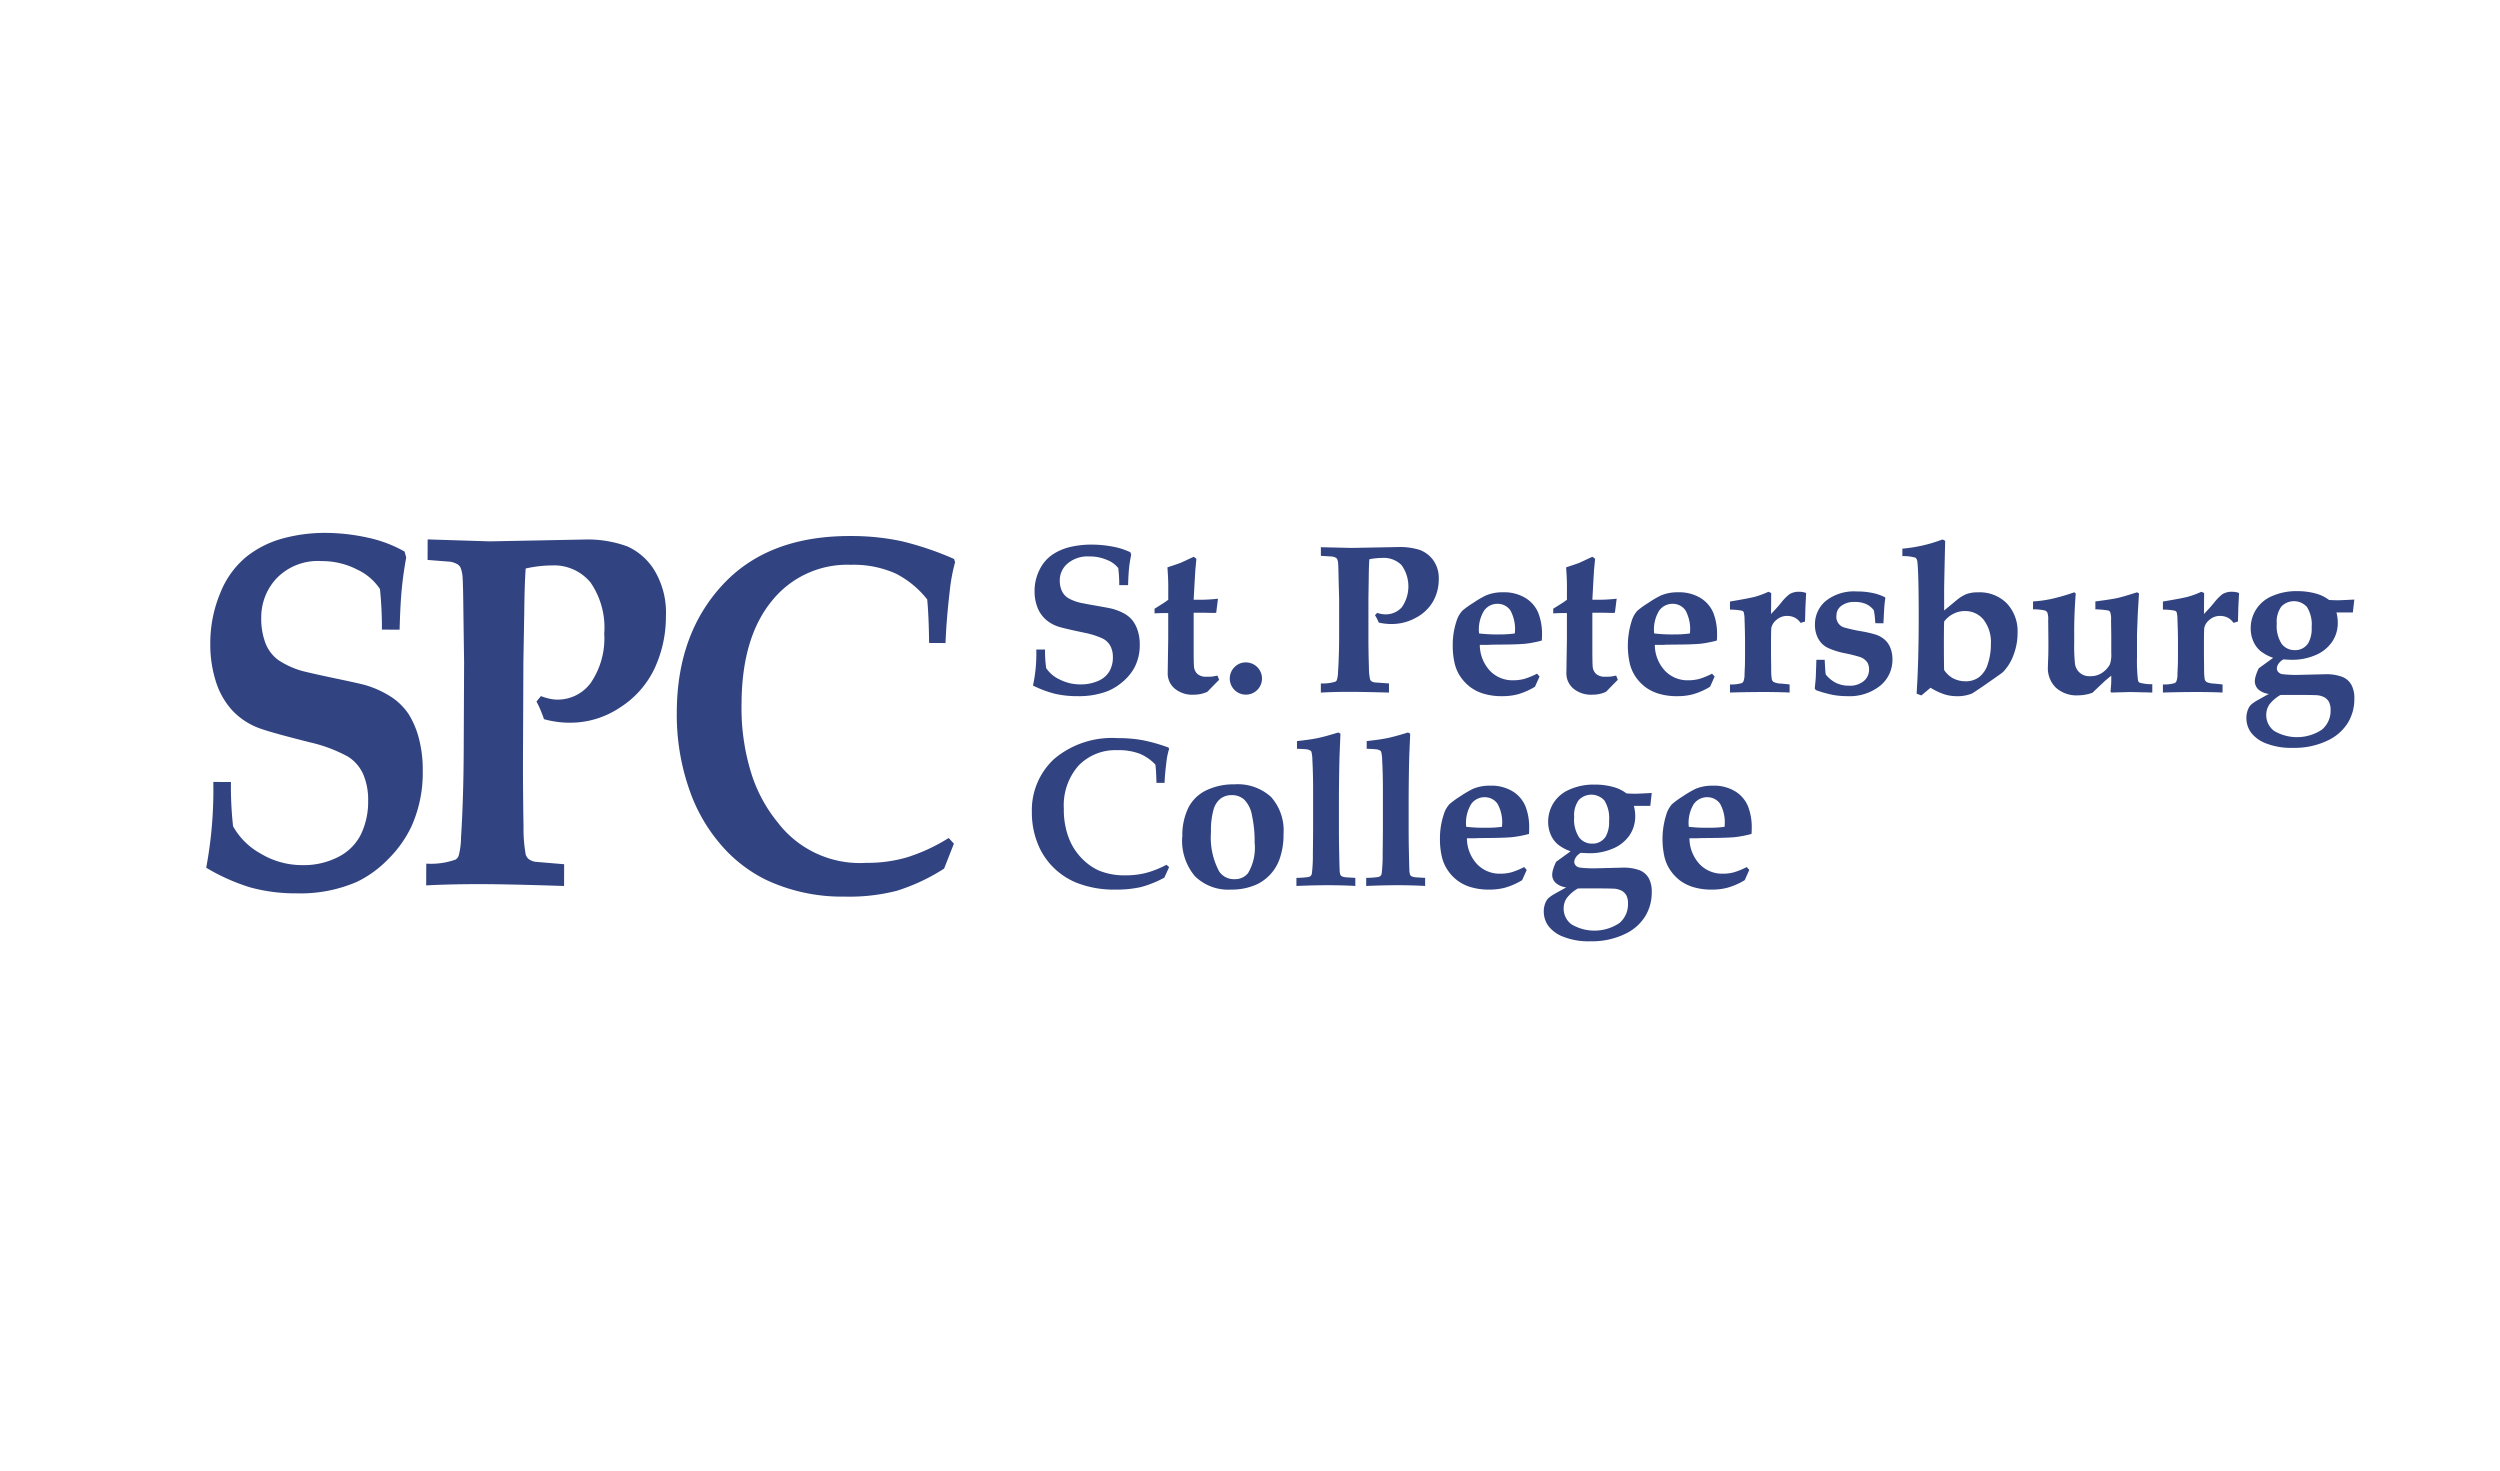 <svg id="Layer_3" data-name="Layer 3" xmlns="http://www.w3.org/2000/svg" xmlns:xlink="http://www.w3.org/1999/xlink" viewBox="0 0 255 150"><defs><clipPath id="clip-path"><rect x="21.035" y="54.351" width="219.103" height="41.664" fill="none"/></clipPath></defs><g clip-path="url(#clip-path)"><path d="M40.756,64.228l-1.8-.009a38.8,38.8,0,0,0-.2-4.138,5.624,5.624,0,0,0-2.3-1.975,7.834,7.834,0,0,0-3.674-.875,5.847,5.847,0,0,0-4.522,1.708,5.778,5.778,0,0,0-1.612,4.042,6.976,6.976,0,0,0,.46,2.7,3.873,3.873,0,0,0,1.278,1.644,8.7,8.7,0,0,0,2.461,1.12q1.242.308,3.461.773t2.88.642A10.086,10.086,0,0,1,40,71.149a6.285,6.285,0,0,1,1.7,1.722,8.906,8.906,0,0,1,1.028,2.45,12.5,12.5,0,0,1,.392,3.318,13.267,13.267,0,0,1-1.16,5.671,11.792,11.792,0,0,1-2.4,3.357,11.231,11.231,0,0,1-3.137,2.273,14.509,14.509,0,0,1-6.182,1.182,17.483,17.483,0,0,1-4.691-.6,20.309,20.309,0,0,1-4.516-2.014,43.112,43.112,0,0,0,.723-8.75l1.8.008a36.689,36.689,0,0,0,.216,4.514,7.155,7.155,0,0,0,2.775,2.763,8.219,8.219,0,0,0,4.305,1.2,7.657,7.657,0,0,0,3.639-.829A5.16,5.16,0,0,0,36.818,85.1a7.687,7.687,0,0,0,.733-3.377,6.679,6.679,0,0,0-.492-2.727,4.094,4.094,0,0,0-1.569-1.823,15.107,15.107,0,0,0-3.768-1.429c-2.584-.646-4.282-1.119-5.1-1.406a7.2,7.2,0,0,1-2.958-1.907,7.861,7.861,0,0,1-1.671-3,12.376,12.376,0,0,1-.543-3.772,13.239,13.239,0,0,1,1.033-5.206,9.09,9.09,0,0,1,2.672-3.683A10.268,10.268,0,0,1,28.9,54.908a16.228,16.228,0,0,1,4.268-.553,20.25,20.25,0,0,1,4.405.5,13.037,13.037,0,0,1,3.694,1.405l.166.606q-.3,1.638-.453,3.213t-.22,4.149" fill="#314380"/><path d="M45.972,57.3l-2.359-.186.008-2.095,6.346.2,9.586-.186a11.778,11.778,0,0,1,4.434.7,6.263,6.263,0,0,1,2.789,2.483,8.352,8.352,0,0,1,1.147,4.647,12.526,12.526,0,0,1-1.146,5.292,9.568,9.568,0,0,1-3.534,4.009,9.107,9.107,0,0,1-5.121,1.552,9.306,9.306,0,0,1-1.338-.093,9.439,9.439,0,0,1-1.3-.269,11.557,11.557,0,0,0-.762-1.8l.451-.552a6.471,6.471,0,0,0,.89.268,3.613,3.613,0,0,0,.761.09,4.181,4.181,0,0,0,3.437-1.711,8.044,8.044,0,0,0,1.371-5.027,8.088,8.088,0,0,0-1.392-5.2A4.807,4.807,0,0,0,56.3,57.673a12.519,12.519,0,0,0-2.68.314c-.078,1.046-.126,2.573-.148,4.592l-.087,4.944-.04,9.559q-.012,3.534.056,7.315a14.723,14.723,0,0,0,.224,2.776,1.034,1.034,0,0,0,.287.443,1.514,1.514,0,0,0,.737.291l2.894.245-.007,2.218q-5.49-.178-8.255-.187-3.045-.014-5.811.126l.01-2.219a7.446,7.446,0,0,0,3-.417.794.794,0,0,0,.3-.376,7.41,7.41,0,0,0,.243-1.841q.256-4.037.276-8.978l.039-8.906-.067-4.742q-.03-3.051-.08-3.807a3.427,3.427,0,0,0-.2-1.088.846.846,0,0,0-.285-.352,2.175,2.175,0,0,0-.739-.281" fill="#314380"/><path d="M96.764,85.473l.534.581-1,2.544a20.024,20.024,0,0,1-4.823,2.262,19.432,19.432,0,0,1-5.329.594,18.237,18.237,0,0,1-8.036-1.723A14.475,14.475,0,0,1,73.478,86.1a17.105,17.105,0,0,1-2.918-4.88,23.172,23.172,0,0,1-1.527-8.608q.032-7.944,4.673-12.957t13.07-4.98a24.478,24.478,0,0,1,5.194.528,31.418,31.418,0,0,1,5.343,1.812l.106.328a18.046,18.046,0,0,0-.548,2.975q-.335,2.851-.429,5.273l-1.673-.009c-.021-1.848-.086-3.33-.194-4.438A9.6,9.6,0,0,0,91.358,58.5a10.5,10.5,0,0,0-4.573-.89,9.843,9.843,0,0,0-8.078,3.712q-3.04,3.732-3.068,10.443a22.382,22.382,0,0,0,.987,7.094,14.986,14.986,0,0,0,2.692,5.016,10.538,10.538,0,0,0,9.052,4.136,14.435,14.435,0,0,0,4.142-.561,18.3,18.3,0,0,0,4.252-1.973" fill="#314380"/><path d="M115.053,59.682h-.89a13.484,13.484,0,0,0-.1-1.738,2.708,2.708,0,0,0-1.138-.827,4.429,4.429,0,0,0-1.813-.36,3.167,3.167,0,0,0-2.227.728,2.244,2.244,0,0,0-.788,1.7,2.568,2.568,0,0,0,.233,1.137,1.71,1.71,0,0,0,.635.69,4.6,4.6,0,0,0,1.216.466q.613.129,1.711.319c.729.127,1.2.218,1.421.265a5.585,5.585,0,0,1,1.388.534,2.944,2.944,0,0,1,.841.723,3.435,3.435,0,0,1,.513,1.027,4.478,4.478,0,0,1,.2,1.394,4.9,4.9,0,0,1-.56,2.385,5.064,5.064,0,0,1-1.177,1.414,5.6,5.6,0,0,1-1.547.959,8.189,8.189,0,0,1-3.051.51,9.966,9.966,0,0,1-2.321-.245,11.18,11.18,0,0,1-2.235-.835,15.376,15.376,0,0,0,.338-3.679h.891a13.061,13.061,0,0,0,.116,1.9,3.331,3.331,0,0,0,1.376,1.159,4.609,4.609,0,0,0,2.132.5,4.3,4.3,0,0,0,1.8-.357,2.4,2.4,0,0,0,1.144-.98,2.852,2.852,0,0,0,.354-1.424,2.445,2.445,0,0,0-.249-1.146,1.839,1.839,0,0,0-.778-.764,8.3,8.3,0,0,0-1.866-.595c-1.279-.268-2.117-.463-2.521-.583a3.626,3.626,0,0,1-1.468-.8,3.225,3.225,0,0,1-.832-1.254,4.49,4.49,0,0,1-.275-1.585,4.834,4.834,0,0,1,.5-2.188,3.934,3.934,0,0,1,1.314-1.553,5.5,5.5,0,0,1,1.844-.792,9.4,9.4,0,0,1,2.109-.238,11.764,11.764,0,0,1,2.176.2,7.237,7.237,0,0,1,1.83.582l.085.252a11.919,11.919,0,0,0-.218,1.349c-.047.439-.08,1.02-.1,1.738" fill="#314380"/><path d="M117.764,62.565v-.476l.953-.6a5.236,5.236,0,0,0,.445-.315V59.757q0-.764-.084-1.887c.683-.226,1.128-.377,1.334-.456q.054-.019,1.346-.625l.276.212-.106,1.1-.074,1.218-.1,1.854h.351a15.766,15.766,0,0,0,2.128-.106l-.178,1.432a1.6,1.6,0,0,1-.234.02l-1.039-.02h-1.028v3.537c0,1.089.012,1.733.032,1.93a1.138,1.138,0,0,0,.354.778,1.312,1.312,0,0,0,.907.282,4.139,4.139,0,0,0,.579-.016c.143-.019.329-.051.555-.1l.169.43-.382.383c-.31.318-.583.6-.816.84a3.409,3.409,0,0,1-.739.238,3.626,3.626,0,0,1-.663.058,2.807,2.807,0,0,1-1.938-.629,2.024,2.024,0,0,1-.706-1.576l.052-3.5V62.532h-.286c-.389,0-.759.011-1.112.033" fill="#314380"/><path d="M127.1,67.566a1.644,1.644,0,1,1-1.181.48,1.594,1.594,0,0,1,1.181-.48" fill="#314380"/><path d="M134.729,56.694v-.879l3.137.073L142.6,55.8a6.74,6.74,0,0,1,2.195.285,3,3,0,0,1,1.383,1.037,3.128,3.128,0,0,1,.576,1.951,4.6,4.6,0,0,1-.555,2.225,4.319,4.319,0,0,1-1.738,1.69,5.083,5.083,0,0,1-2.528.662,5.57,5.57,0,0,1-.663-.038,5.3,5.3,0,0,1-.639-.11,4.531,4.531,0,0,0-.383-.754l.224-.232a3.557,3.557,0,0,0,.44.112,2.305,2.305,0,0,0,.376.036,2.2,2.2,0,0,0,1.7-.725,3.721,3.721,0,0,0-.032-4.3A2.569,2.569,0,0,0,141,56.906a7.316,7.316,0,0,0-1.326.138c-.033.438-.056,1.079-.063,1.928l-.032,2.077v4.016q0,1.485.053,3.072a5.267,5.267,0,0,0,.117,1.166.434.434,0,0,0,.141.186.811.811,0,0,0,.365.121l1.421.1v.933q-2.709-.075-4.078-.075-1.5,0-2.872.075v-.933a4.286,4.286,0,0,0,1.484-.18.363.363,0,0,0,.148-.159,2.755,2.755,0,0,0,.118-.773c.075-1.13.116-2.389.116-3.772V61.08l-.054-1.992c-.012-.854-.029-1.388-.046-1.6a1.313,1.313,0,0,0-.1-.455.378.378,0,0,0-.142-.149,1.19,1.19,0,0,0-.362-.117Z" fill="#314380"/><path d="M157.032,69.007l-.464,1.039a7.079,7.079,0,0,1-1.792.783,6.2,6.2,0,0,1-1.57.18,6.348,6.348,0,0,1-1.849-.244,4.415,4.415,0,0,1-1.366-.666,4.5,4.5,0,0,1-1-1.039,4.046,4.046,0,0,1-.62-1.419,7.551,7.551,0,0,1-.191-1.761,7.712,7.712,0,0,1,.369-2.478,2.831,2.831,0,0,1,.6-1.1,8.532,8.532,0,0,1,1.1-.794,10.8,10.8,0,0,1,1.294-.764,4.283,4.283,0,0,1,1.748-.33,4.194,4.194,0,0,1,2.33.594,3.268,3.268,0,0,1,1.288,1.516,5.9,5.9,0,0,1,.377,2.236c0,.2-.007.387-.022.572a7.526,7.526,0,0,1-.8.19,8.3,8.3,0,0,1-.975.149c-.531.042-1.23.069-2.1.074s-1.35.015-1.441.022-.2.01-.309.01h-.7a3.916,3.916,0,0,0,1.038,2.644,3.175,3.175,0,0,0,2.352.969,4.518,4.518,0,0,0,1.113-.131,7.452,7.452,0,0,0,1.336-.546Zm-2.522-4.4a3.95,3.95,0,0,0-.455-2.354,1.583,1.583,0,0,0-1.315-.665,1.661,1.661,0,0,0-1.366.7,3.666,3.666,0,0,0-.509,2.323,15.783,15.783,0,0,0,2.087.1,10.664,10.664,0,0,0,1.558-.1" fill="#314380"/><path d="M158.428,62.565v-.476l.954-.6a5.4,5.4,0,0,0,.445-.315V59.757q0-.764-.084-1.887c.683-.226,1.13-.377,1.336-.456q.049-.019,1.344-.625L162.7,57l-.106,1.1-.073,1.218-.1,1.854h.349a15.79,15.79,0,0,0,2.13-.106l-.181,1.432a1.548,1.548,0,0,1-.232.02l-1.039-.02h-1.027v3.537q0,1.633.032,1.93a1.129,1.129,0,0,0,.354.778,1.311,1.311,0,0,0,.906.282,4.165,4.165,0,0,0,.58-.016c.143-.019.328-.051.554-.1l.17.43-.382.383c-.312.318-.583.6-.818.84a3.413,3.413,0,0,1-.737.238,3.626,3.626,0,0,1-.663.058,2.807,2.807,0,0,1-1.938-.629,2.023,2.023,0,0,1-.708-1.576l.054-3.5V62.532h-.286c-.389,0-.759.011-1.113.033" fill="#314380"/><path d="M174.892,69.007l-.466,1.039a7.027,7.027,0,0,1-1.791.783,6.159,6.159,0,0,1-1.567.18,6.334,6.334,0,0,1-1.849-.244,4.427,4.427,0,0,1-1.368-.666,4.478,4.478,0,0,1-1-1.039,4.14,4.14,0,0,1-.621-1.419,8.363,8.363,0,0,1,.182-4.239,2.805,2.805,0,0,1,.592-1.1,8.731,8.731,0,0,1,1.1-.794,10.729,10.729,0,0,1,1.293-.764,4.293,4.293,0,0,1,1.748-.33,4.2,4.2,0,0,1,2.332.594,3.274,3.274,0,0,1,1.288,1.516,5.939,5.939,0,0,1,.375,2.236c0,.2,0,.387-.022.572a7.235,7.235,0,0,1-.806.19,8.139,8.139,0,0,1-.973.149c-.529.042-1.23.069-2.1.074s-1.349.015-1.442.022-.194.01-.306.01h-.7a3.907,3.907,0,0,0,1.039,2.644,3.171,3.171,0,0,0,2.352.969,4.516,4.516,0,0,0,1.112-.131,7.422,7.422,0,0,0,1.336-.546Zm-2.522-4.4a3.967,3.967,0,0,0-.453-2.354,1.587,1.587,0,0,0-1.315-.665,1.665,1.665,0,0,0-1.368.7,3.666,3.666,0,0,0-.509,2.323,15.822,15.822,0,0,0,2.088.1,10.668,10.668,0,0,0,1.557-.1" fill="#314380"/><path d="M182.541,69.812v.827q-1.2-.054-2.67-.053-1.643,0-3.413.053v-.827a3.741,3.741,0,0,0,1.145-.118.392.392,0,0,0,.222-.178,1.949,1.949,0,0,0,.118-.761l.041-.94c0-.2.01-.518.01-.961V65.469q0-.94-.051-2.282a2.762,2.762,0,0,0-.091-.766.358.358,0,0,0-.187-.132,5.881,5.881,0,0,0-1.207-.106v-.827q1.938-.325,2.546-.486a8.953,8.953,0,0,0,1.375-.509l.285.126-.019,2.141c.456-.474.806-.864,1.052-1.176a4.868,4.868,0,0,1,.821-.838,1.777,1.777,0,0,1,1-.253,1.885,1.885,0,0,1,.707.126l-.075,1.5c-.018.82-.031,1.29-.042,1.41l-.445.137a1.821,1.821,0,0,0-.508-.488,1.7,1.7,0,0,0-.859-.222,1.594,1.594,0,0,0-1.076.387,1.479,1.479,0,0,0-.535.789q-.042.233-.041,1.788v1.058l.019,1.439a6.022,6.022,0,0,0,.06,1,.473.473,0,0,0,.216.292,1.919,1.919,0,0,0,.733.148Z" fill="#314380"/><path d="M185.272,67.3h.847c.037.79.071,1.288.107,1.494a3.156,3.156,0,0,0,1.048.863,2.956,2.956,0,0,0,1.315.282,2.2,2.2,0,0,0,1.525-.478,1.5,1.5,0,0,0,.53-1.156,1.4,1.4,0,0,0-.175-.738,1.548,1.548,0,0,0-.7-.537,15.368,15.368,0,0,0-1.586-.4,7.632,7.632,0,0,1-1.773-.563,2.2,2.2,0,0,1-.943-.915,2.887,2.887,0,0,1-.34-1.426,3.093,3.093,0,0,1,1.1-2.428,4.645,4.645,0,0,1,3.168-.97,7.809,7.809,0,0,1,1.577.149,5.031,5.031,0,0,1,1.3.446l.032.1c-.041.249-.074.5-.094.754s-.054.854-.1,1.8l-.826-.01c-.006-.079-.017-.21-.032-.4a6.7,6.7,0,0,0-.126-.927,2.1,2.1,0,0,0-.81-.639A2.751,2.751,0,0,0,189.2,61.4a2.139,2.139,0,0,0-1.391.4,1.21,1.21,0,0,0-.491.965,1.125,1.125,0,0,0,.879,1.261,15.567,15.567,0,0,0,1.607.355,11.9,11.9,0,0,1,1.573.366,2.689,2.689,0,0,1,.932.564,2.227,2.227,0,0,1,.535.842,3.167,3.167,0,0,1,.186,1.109,3.411,3.411,0,0,1-1.224,2.661,5.022,5.022,0,0,1-3.439,1.083,7.747,7.747,0,0,1-1.441-.132,12.165,12.165,0,0,1-1.705-.483l-.116-.159c.056-.543.09-.927.106-1.153Z" fill="#314380"/><path d="M194.041,56.727v-.764a15.168,15.168,0,0,0,4.081-.933.747.747,0,0,1,.286.149q-.107,4.4-.106,5.1v1.992l1.281-1.06a3.784,3.784,0,0,1,1.023-.625,3.448,3.448,0,0,1,1.172-.169,3.9,3.9,0,0,1,2.913,1.123,4.134,4.134,0,0,1,1.1,3.02,6.222,6.222,0,0,1-.4,2.22,4.946,4.946,0,0,1-1.079,1.765q-.1.1-1.542,1.1t-1.628,1.093a3.89,3.89,0,0,1-1.577.274,4.148,4.148,0,0,1-1.262-.2,6.583,6.583,0,0,1-1.389-.663l-.932.785-.487-.18q.211-3.234.213-7.737,0-4.447-.129-5.636a.772.772,0,0,0-.178-.488,4.312,4.312,0,0,0-1.359-.168M198.3,63.4q-.022.814-.023,2.161,0,1.8.023,2.777a2.627,2.627,0,0,0,.848.815,2.765,2.765,0,0,0,1.345.34,2.269,2.269,0,0,0,1.352-.41,2.609,2.609,0,0,0,.9-1.328,6.081,6.081,0,0,0,.324-2.036,3.748,3.748,0,0,0-.752-2.521,2.4,2.4,0,0,0-1.887-.87,2.5,2.5,0,0,0-1.275.329,2.586,2.586,0,0,0-.854.743" fill="#314380"/><path d="M207.37,62.151v-.805a12.335,12.335,0,0,0,1.838-.248,20.448,20.448,0,0,0,2.369-.684l.148.116q-.159,2.1-.157,3.878V65.6a17.336,17.336,0,0,0,.073,2.024,1.452,1.452,0,0,0,1.576,1.345,2.025,2.025,0,0,0,1.279-.4,2.386,2.386,0,0,0,.723-.824,3.133,3.133,0,0,0,.13-1.14V64.793l-.022-1.5a2.274,2.274,0,0,0-.093-.878.354.354,0,0,0-.212-.147,9.42,9.42,0,0,0-1.294-.117v-.805q1.642-.214,2.236-.344t2.013-.588l.2.116-.116,1.949q-.087,2.076-.086,2.321v2.174a16.971,16.971,0,0,0,.095,2.393.4.4,0,0,0,.159.265,4.819,4.819,0,0,0,1.305.159v.848l-2.184-.053-2,.053-.074-.085.064-.818c.007-.136.01-.407.01-.818-.276.22-.516.421-.722.606l-1.2,1.136a4.33,4.33,0,0,1-1.477.265,3.116,3.116,0,0,1-2.25-.784,2.748,2.748,0,0,1-.816-2.083c0-.107.012-.5.04-1.177q.012-.54.013-1.395l-.022-2.233a2.042,2.042,0,0,0-.081-.763.466.466,0,0,0-.258-.222,5.838,5.838,0,0,0-1.208-.117" fill="#314380"/><path d="M226.7,69.812v.827q-1.2-.054-2.67-.053-1.644,0-3.413.053v-.827a3.729,3.729,0,0,0,1.144-.118.391.391,0,0,0,.223-.178,1.939,1.939,0,0,0,.116-.761l.042-.94c.006-.2.011-.518.011-.961V65.469c0-.627-.016-1.388-.053-2.282a2.657,2.657,0,0,0-.09-.766.354.354,0,0,0-.187-.132,5.867,5.867,0,0,0-1.206-.106v-.827q1.936-.325,2.544-.486a8.885,8.885,0,0,0,1.376-.509l.284.126-.018,2.141c.457-.474.807-.864,1.052-1.176a4.863,4.863,0,0,1,.822-.838,1.774,1.774,0,0,1,1-.253,1.885,1.885,0,0,1,.707.126l-.076,1.5c-.018.82-.03,1.29-.042,1.41l-.445.137a1.806,1.806,0,0,0-.507-.488,1.712,1.712,0,0,0-.86-.222,1.6,1.6,0,0,0-1.076.387,1.479,1.479,0,0,0-.535.789q-.041.233-.041,1.788v1.058l.018,1.439a6.349,6.349,0,0,0,.061,1,.471.471,0,0,0,.217.292,1.907,1.907,0,0,0,.732.148Z" fill="#314380"/><path d="M230.39,68.169l1.473-1.069a4.429,4.429,0,0,1-1.255-.664,2.634,2.634,0,0,1-.753-.989,3.231,3.231,0,0,1-.282-1.357,3.517,3.517,0,0,1,2.144-3.274,6.093,6.093,0,0,1,2.594-.52,7.139,7.139,0,0,1,1.838.227,3.973,3.973,0,0,1,1.414.674q.617.032.849.032.318,0,1.726-.074l-.147,1.315h-1.674a4.151,4.151,0,0,1,.136,1.027,3.418,3.418,0,0,1-.6,2,3.828,3.828,0,0,1-1.7,1.336,5.877,5.877,0,0,1-2.326.465c-.218,0-.526-.013-.92-.041a1.455,1.455,0,0,0-.5.447.892.892,0,0,0-.169.478.547.547,0,0,0,.143.359.69.69,0,0,0,.4.221,11.837,11.837,0,0,0,1.747.074l2.607-.063a4.68,4.68,0,0,1,1.77.265,1.849,1.849,0,0,1,.931.8,2.856,2.856,0,0,1,.308,1.431,4.646,4.646,0,0,1-.624,2.394,4.788,4.788,0,0,1-1.876,1.759,7.769,7.769,0,0,1-3.762.859,7.014,7.014,0,0,1-2.8-.476,3.406,3.406,0,0,1-1.513-1.134,2.534,2.534,0,0,1-.437-1.431,2.234,2.234,0,0,1,.14-.806,1.508,1.508,0,0,1,.316-.54,3.8,3.8,0,0,1,.71-.488c.678-.382,1.056-.589,1.133-.625a2.036,2.036,0,0,1-1.025-.413,1.155,1.155,0,0,1-.413-.869,1.914,1.914,0,0,1,.106-.594,4.347,4.347,0,0,1,.295-.742m2.214,2.724a3.749,3.749,0,0,0-1.159,1.011,1.91,1.91,0,0,0-.291,1.035,2,2,0,0,0,.789,1.61,4.58,4.58,0,0,0,4.9-.128,2.507,2.507,0,0,0,.873-1.96,1.8,1.8,0,0,0-.174-.874,1.256,1.256,0,0,0-.492-.475,2.013,2.013,0,0,0-.88-.2q-.562-.026-2.6-.026c-.245,0-.567,0-.964.01m-.38-7.29a3.337,3.337,0,0,0,.509,2.087,1.635,1.635,0,0,0,1.329.625,1.551,1.551,0,0,0,1.383-.73,3,3,0,0,0,.338-1.591,3.4,3.4,0,0,0-.478-2.077,1.785,1.785,0,0,0-2.609-.052,2.608,2.608,0,0,0-.472,1.738" fill="#314380"/><path d="M119.25,88.448l-.488,1.072a10.862,10.862,0,0,1-2.379.959,11.242,11.242,0,0,1-2.633.26,10.35,10.35,0,0,1-3.973-.712,7.154,7.154,0,0,1-3.752-3.56,8.469,8.469,0,0,1-.774-3.611,7.1,7.1,0,0,1,2.285-5.455,9.146,9.146,0,0,1,6.448-2.113,14.153,14.153,0,0,1,2.569.212,17.45,17.45,0,0,1,2.644.754l.053.136a6.542,6.542,0,0,0-.266,1.251c-.1.8-.174,1.537-.2,2.214h-.826c-.015-.777-.049-1.4-.106-1.864a4.694,4.694,0,0,0-1.595-1.108,6,6,0,0,0-2.263-.365,5.239,5.239,0,0,0-3.983,1.573,6.128,6.128,0,0,0-1.5,4.393,8.069,8.069,0,0,0,.5,2.978,6.07,6.07,0,0,0,1.34,2.1,5.773,5.773,0,0,0,1.685,1.213,6.867,6.867,0,0,0,2.8.51,8.352,8.352,0,0,0,2.045-.244,9.649,9.649,0,0,0,2.1-.837Z" fill="#314380"/><path d="M120.6,85.365a6.417,6.417,0,0,1,.615-2.982,3.979,3.979,0,0,1,1.844-1.78,6.459,6.459,0,0,1,2.86-.6,5.031,5.031,0,0,1,3.725,1.284,5.113,5.113,0,0,1,1.276,3.763,7.42,7.42,0,0,1-.372,2.478,4.538,4.538,0,0,1-1,1.689,4.658,4.658,0,0,1-1.313.972,6.209,6.209,0,0,1-2.648.55,4.863,4.863,0,0,1-3.7-1.361,5.6,5.6,0,0,1-1.3-4.012m2.934-.507a7.312,7.312,0,0,0,.828,4.016,1.793,1.793,0,0,0,1.566.8,1.708,1.708,0,0,0,1.38-.606,5.08,5.08,0,0,0,.678-3.115,12.409,12.409,0,0,0-.271-2.781,3.014,3.014,0,0,0-.795-1.617,1.874,1.874,0,0,0-1.266-.455,1.9,1.9,0,0,0-1.113.334,2.141,2.141,0,0,0-.741,1.125,7.615,7.615,0,0,0-.266,2.3" fill="#314380"/><path d="M138.244,89.54v.827q-1.323-.074-2.766-.075t-3.243.075V89.54a8.726,8.726,0,0,0,1.225-.084.5.5,0,0,0,.241-.124.448.448,0,0,0,.112-.247,15.305,15.305,0,0,0,.1-2q.025-1.686.025-2.991v-3.5q0-1.664-.074-3.046a3.8,3.8,0,0,0-.1-.876.345.345,0,0,0-.117-.12,1.011,1.011,0,0,0-.4-.125c-.1-.014-.424-.033-.955-.053v-.785q1.319-.138,2.1-.3t2.113-.577l.222.125-.09,2.144q-.054,1.8-.067,4.427v2.715q0,1.539.017,2.3c.023,1.269.042,2.034.056,2.3a1.566,1.566,0,0,0,.076.5.3.3,0,0,0,.106.129.8.8,0,0,0,.33.117c.064.015.427.038,1.089.073" fill="#314380"/><path d="M145.362,89.54v.827q-1.323-.074-2.766-.075t-3.243.075V89.54a8.726,8.726,0,0,0,1.225-.084.506.506,0,0,0,.242-.124.448.448,0,0,0,.111-.247,15.305,15.305,0,0,0,.1-2q.025-1.686.025-2.991v-3.5q0-1.664-.074-3.046a3.8,3.8,0,0,0-.105-.876.345.345,0,0,0-.117-.12,1,1,0,0,0-.4-.125c-.107-.014-.426-.033-.957-.053v-.785q1.32-.138,2.1-.3t2.115-.577l.223.125-.092,2.144q-.054,1.8-.067,4.427v2.715q0,1.539.017,2.3c.025,1.269.042,2.034.056,2.3a1.6,1.6,0,0,0,.076.5.3.3,0,0,0,.107.129.784.784,0,0,0,.329.117c.064.015.427.038,1.089.073" fill="#314380"/><path d="M155.723,88.735l-.465,1.041a7.143,7.143,0,0,1-1.792.781,6.187,6.187,0,0,1-1.569.182,6.32,6.32,0,0,1-1.847-.244,4.2,4.2,0,0,1-2.363-1.706,4.092,4.092,0,0,1-.621-1.421,7.52,7.52,0,0,1-.19-1.758,7.7,7.7,0,0,1,.37-2.481,2.815,2.815,0,0,1,.594-1.1,8.62,8.62,0,0,1,1.1-.8,11.251,11.251,0,0,1,1.294-.763,4.337,4.337,0,0,1,1.748-.327,4.189,4.189,0,0,1,2.33.592A3.261,3.261,0,0,1,155.6,82.25a5.9,5.9,0,0,1,.376,2.237c0,.2-.006.388-.021.573a11.356,11.356,0,0,1-1.779.337q-.8.064-2.1.075c-.87.007-1.35.016-1.443.021s-.194.009-.307.009h-.7a3.91,3.91,0,0,0,1.037,2.645,3.181,3.181,0,0,0,2.354.97,4.369,4.369,0,0,0,1.112-.133,7.361,7.361,0,0,0,1.336-.546Zm-2.523-4.4a3.934,3.934,0,0,0-.455-2.354,1.577,1.577,0,0,0-1.312-.666,1.663,1.663,0,0,0-1.369.695,3.671,3.671,0,0,0-.509,2.325,16.065,16.065,0,0,0,2.088.094,10.827,10.827,0,0,0,1.557-.094" fill="#314380"/><path d="M158.729,87.9l1.473-1.069a4.377,4.377,0,0,1-1.255-.663,2.636,2.636,0,0,1-.752-.99,3.224,3.224,0,0,1-.283-1.356,3.616,3.616,0,0,1,.522-1.881,3.577,3.577,0,0,1,1.623-1.393,6.065,6.065,0,0,1,2.594-.52,7.016,7.016,0,0,1,1.838.227,3.943,3.943,0,0,1,1.413.674c.412.021.693.032.849.032q.318,0,1.727-.075l-.147,1.314h-1.675a4.162,4.162,0,0,1,.137,1.028,3.434,3.434,0,0,1-.6,2,3.859,3.859,0,0,1-1.7,1.335,5.852,5.852,0,0,1-2.328.465c-.216,0-.525-.013-.92-.041a1.419,1.419,0,0,0-.5.447.894.894,0,0,0-.17.478.547.547,0,0,0,.143.36.687.687,0,0,0,.4.218,11.614,11.614,0,0,0,1.746.075l2.607-.065a4.71,4.71,0,0,1,1.77.266,1.882,1.882,0,0,1,.932.806A2.887,2.887,0,0,1,168.478,91a4.674,4.674,0,0,1-.625,2.394,4.8,4.8,0,0,1-1.875,1.759,7.773,7.773,0,0,1-3.763.858,6.951,6.951,0,0,1-2.8-.478A3.374,3.374,0,0,1,157.9,94.4a2.515,2.515,0,0,1-.435-1.43,2.235,2.235,0,0,1,.137-.8,1.568,1.568,0,0,1,.318-.542,3.82,3.82,0,0,1,.709-.486c.679-.382,1.057-.589,1.134-.627a2.006,2.006,0,0,1-1.026-.413,1.146,1.146,0,0,1-.414-.868,1.907,1.907,0,0,1,.107-.592,4.443,4.443,0,0,1,.3-.744m2.216,2.725a3.707,3.707,0,0,0-1.16,1.011,1.878,1.878,0,0,0-.293,1.032,2,2,0,0,0,.79,1.611,4.588,4.588,0,0,0,4.9-.127,2.5,2.5,0,0,0,.873-1.96,1.79,1.79,0,0,0-.173-.875,1.278,1.278,0,0,0-.493-.474,2.044,2.044,0,0,0-.88-.2c-.376-.017-1.239-.026-2.6-.026-.245,0-.567,0-.962.012m-.382-7.291a3.331,3.331,0,0,0,.509,2.087,1.633,1.633,0,0,0,1.329.626,1.554,1.554,0,0,0,1.382-.73,2.987,2.987,0,0,0,.34-1.591,3.4,3.4,0,0,0-.478-2.078,1.787,1.787,0,0,0-2.609-.052,2.6,2.6,0,0,0-.473,1.738" fill="#314380"/><path d="M178.426,88.735l-.465,1.041a7.15,7.15,0,0,1-1.793.781,6.176,6.176,0,0,1-1.569.182,6.313,6.313,0,0,1-1.846-.244,4.457,4.457,0,0,1-1.369-.667,4.518,4.518,0,0,1-.995-1.039,4.131,4.131,0,0,1-.622-1.421,8.332,8.332,0,0,1,.182-4.239,2.8,2.8,0,0,1,.594-1.1,8.7,8.7,0,0,1,1.1-.8,11.08,11.08,0,0,1,1.294-.763,4.336,4.336,0,0,1,1.747-.327,4.19,4.19,0,0,1,2.331.592A3.267,3.267,0,0,1,178.3,82.25a5.9,5.9,0,0,1,.377,2.237c0,.2-.007.388-.022.573a11.356,11.356,0,0,1-1.779.337q-.8.064-2.1.075c-.87.007-1.35.016-1.443.021s-.194.009-.307.009h-.7a3.905,3.905,0,0,0,1.038,2.645,3.179,3.179,0,0,0,2.352.97,4.39,4.39,0,0,0,1.114-.133,7.3,7.3,0,0,0,1.336-.546Zm-2.523-4.4a3.933,3.933,0,0,0-.456-2.354,1.577,1.577,0,0,0-1.314-.666,1.661,1.661,0,0,0-1.366.695,3.665,3.665,0,0,0-.509,2.325,16.058,16.058,0,0,0,2.087.094,10.842,10.842,0,0,0,1.558-.094" fill="#314380"/></g></svg>